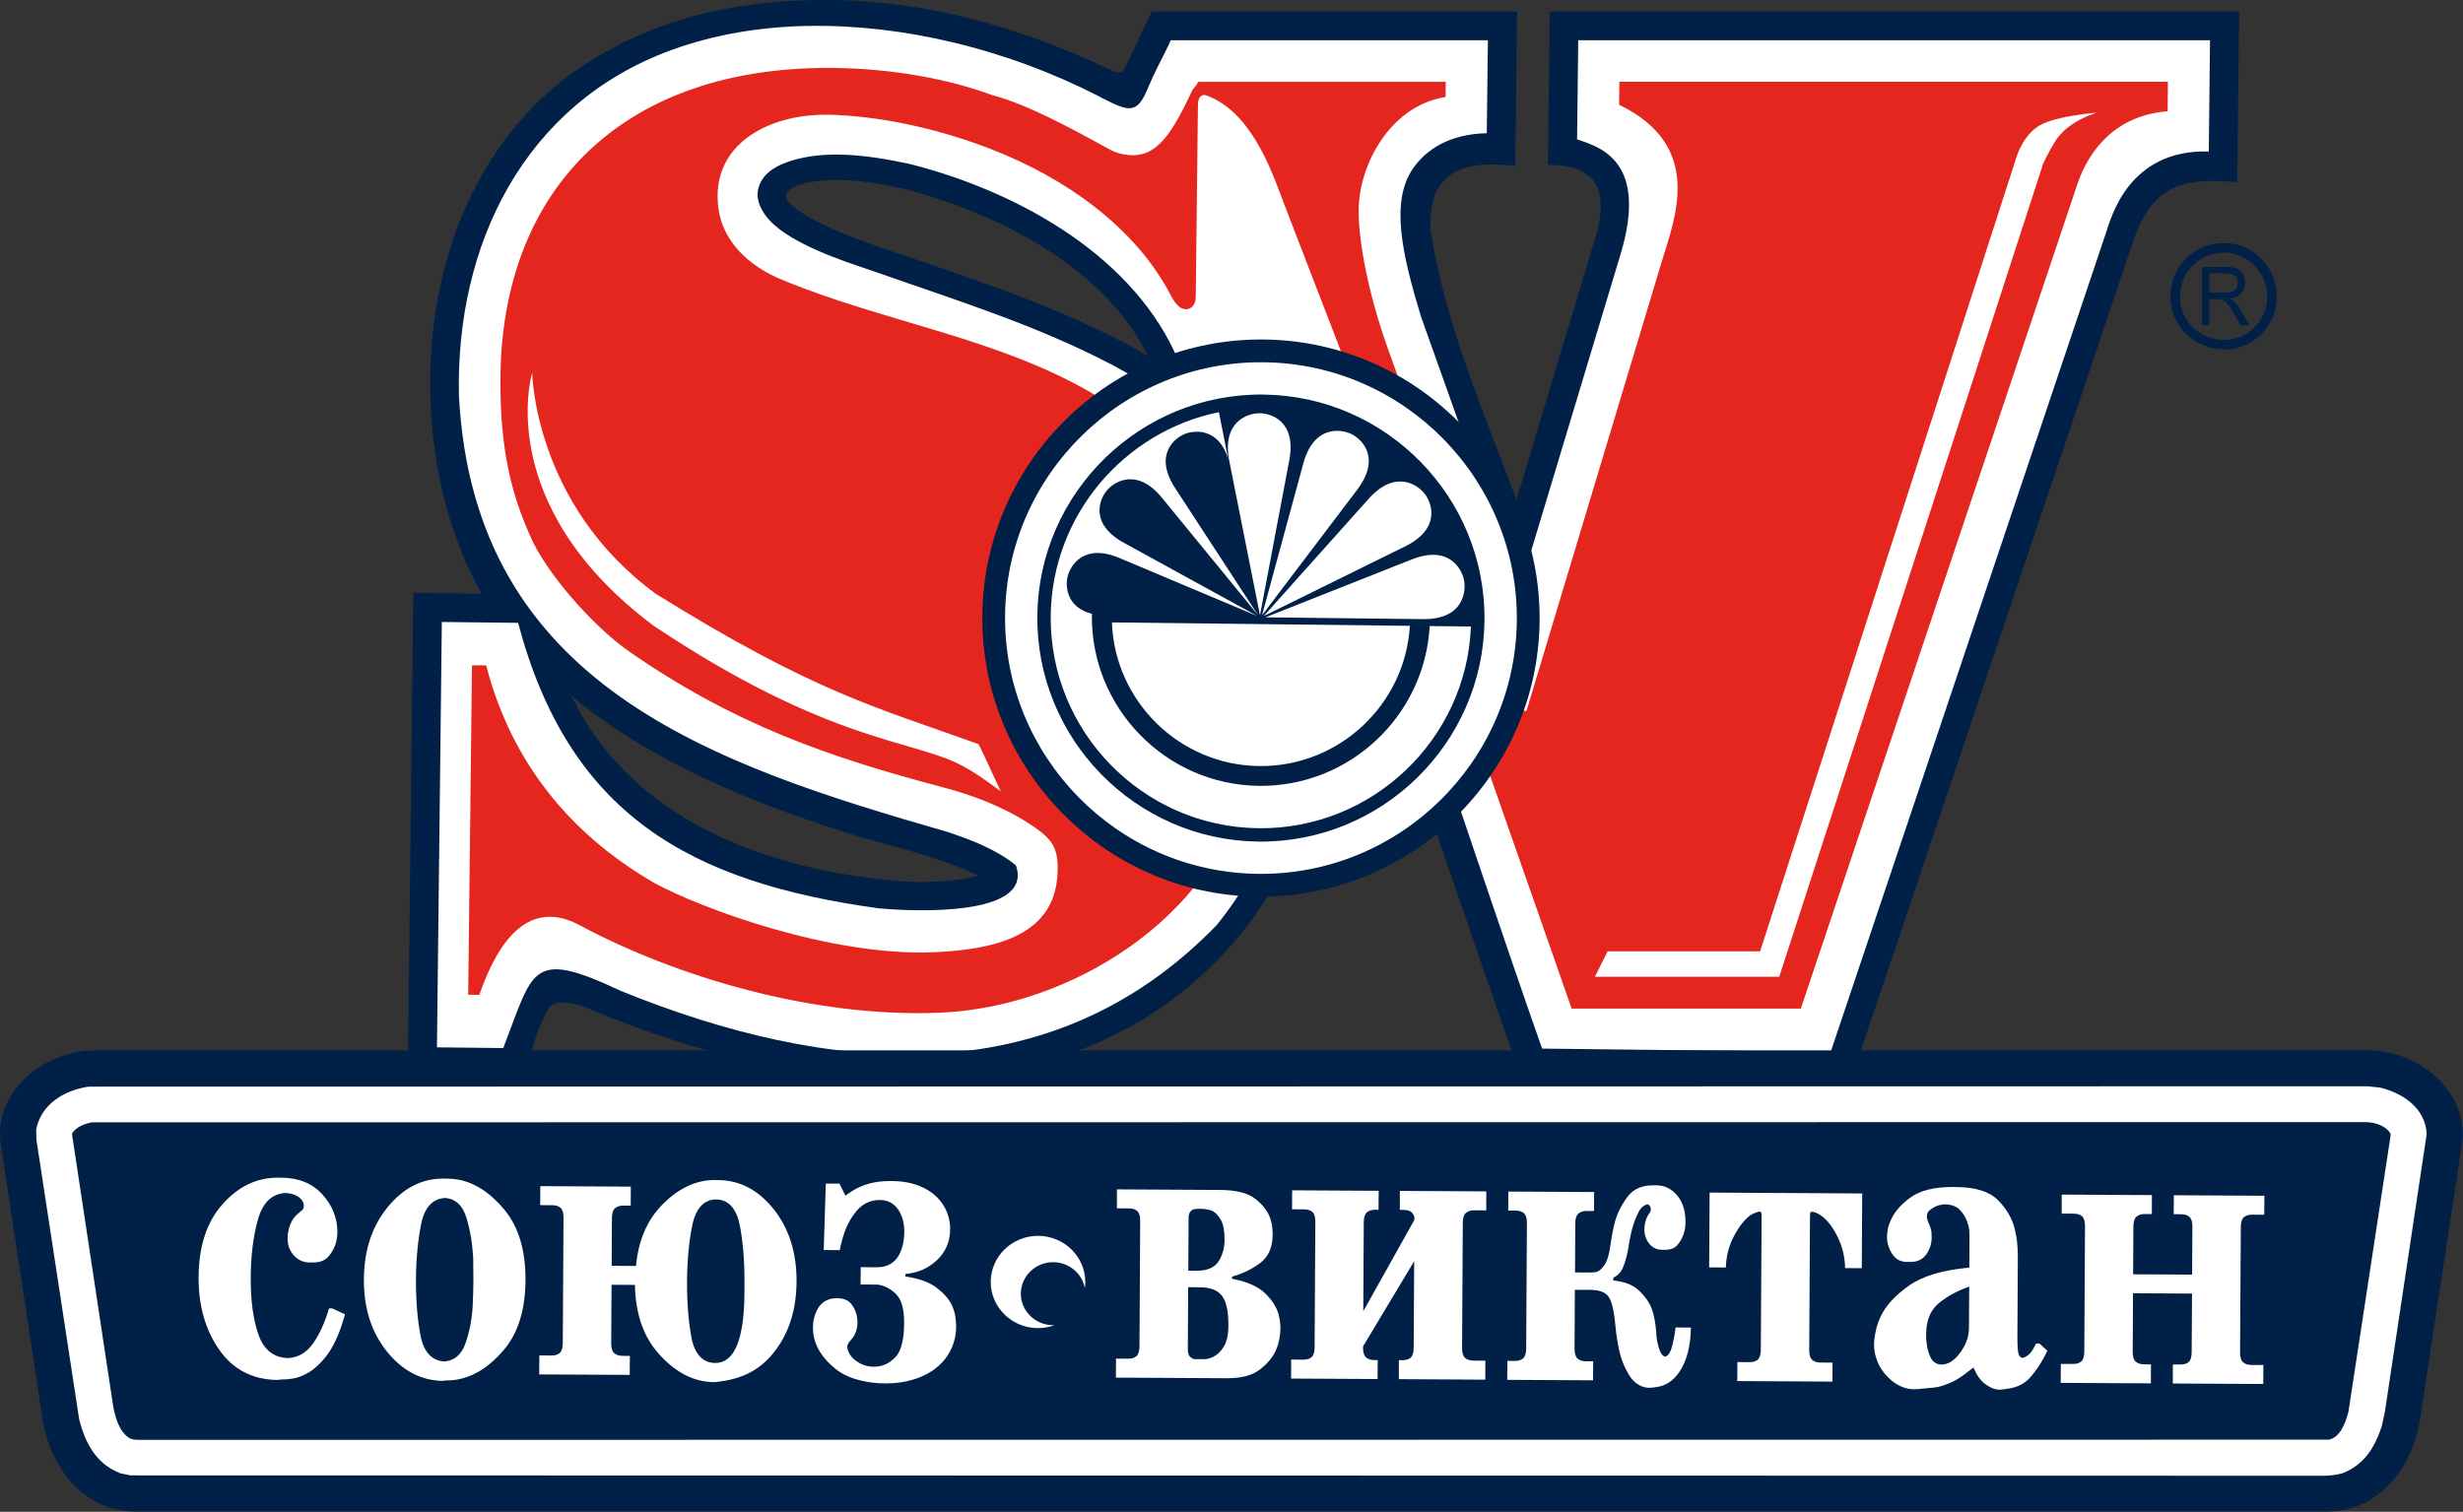 <?xml version="1.0" encoding="UTF-8" standalone="no"?> <svg xmlns:inkscape="http://www.inkscape.org/namespaces/inkscape" xmlns:sodipodi="http://sodipodi.sourceforge.net/DTD/sodipodi-0.dtd" xmlns="http://www.w3.org/2000/svg" xmlns:svg="http://www.w3.org/2000/svg" width="500mm" height="306.966mm" viewBox="0 0 500 306.966" version="1.1" id="svg407" inkscape:version="1.2.2 (732a01da63, 2022-12-09)" sodipodi:docname="Souz Viktan.svg"><rect x="0" y="0" width="500" height="306.966" fill="#333333" stroke="none"/><defs id="defs404"></defs><g inkscape:label="Слой 1" inkscape:groupmode="layer" id="layer1" transform="translate(92.554,-45.593)"><g id="Layer1000" transform="matrix(3.994,0,0,3.994,-125.625,-83.995)"><path id="path4" style="fill:#002048;fill-rule:evenodd" d="m 121.329,44.802 c -1.532,0 -2.733,1.202 -2.733,2.735 0,1.474 1.227,2.673 2.733,2.673 1.475,0 2.675,-1.199 2.675,-2.673 0,-1.508 -1.2,-2.735 -2.675,-2.735 z m 0,0.486 c 1.207,0 2.188,1.009 2.188,2.249 0,1.206 -0.981,2.188 -2.188,2.188 -1.239,0 -2.247,-0.982 -2.247,-2.188 0,-1.261 0.987,-2.249 2.247,-2.249 z"></path><path id="path6" style="fill:#002048;fill-rule:evenodd" d="m 50.501,32.443 c -4.12,-0.034 -8.44,0.675 -12.413,3.226 -3.21,2.06 -5.393,5.122 -6.649,8.581 -2.068,5.695 -1.682,13.054 1.318,18.374 l -3.469,-0.04 -0.281,24.551 5.856,0.067 c 0.388,-1.099 0.708,-2.538 1.321,-3.526 0.651,-0.709 2.394,0.209 3.097,0.486 10.914,4.356 24.945,5.542 32.777,-5.158 4.774,-7.018 5.8,-16.726 0.489,-23.763 l 0.05,-4.176 0.313,0.003 c 4.456,11.967 8.484,24.181 12.706,36.23 H 102.377 L 116.768,44.519 c 0.965,-2.655 2.509,-3.075 5.225,-2.804 l 0.097,-8.689 H 87.049 l -0.091,7.803 c 2.3,-0.016 3.072,1.101 2.508,3.375 l -4.107,13.645 c -1.677,-4.491 -3.619,-8.913 -4.368,-13.683 -0.137,-3.057 1.671,-3.58 4.307,-3.293 l 0.091,-7.847 H 66.818 l -1.277,2.716 c -0.158,0.369 -0.277,0.54 -0.833,0.249 -0.108,-0.051 -0.216,-0.101 -0.325,-0.152 C 59.874,33.736 55.205,32.48 50.501,32.443 Z m 0.571,9.155 c 1.039,0.027 2.071,0.219 3.108,0.434 4.738,1.236 10.187,3.93 12.466,8.52 -3.752,-2.173 -7.844,-3.55 -11.922,-4.956 -1.083,-0.374 -3.955,-1.254 -5.563,-2.25 -0.677,-0.42 -0.979,-0.732 -0.916,-1.002 0.048,-0.21 0.283,-0.397 0.946,-0.584 0.63,-0.133 1.257,-0.177 1.881,-0.161 z M 37.332,67.819 c 3.987,3.332 9.007,5.368 13.906,6.942 2.226,0.693 4.669,1.186 6.781,2.202 -1.023,0.269 -2.156,0.313 -3.211,0.324 -6.857,-0.385 -14.31,-2.844 -17.476,-9.467 z"></path><path id="path8" style="fill:#ffffff;fill-rule:evenodd" d="m 49.417,33.762 c -2.427,0.039 -4.809,0.423 -7.018,1.23 -7.468,2.731 -10.969,9.885 -10.792,17.569 0.762,14.727 12.875,18.737 24.812,22.172 1.201,0.4 2.496,0.888 3.497,1.705 0.926,2.628 -5.214,2.349 -6.984,2.183 C 43.318,77.299 37.196,73.842 34.614,64.11 l -3.877,-0.045 -0.248,21.623 3.369,0.038 c 1.547,-3.971 1.355,-5.088 5.977,-2.905 10.411,4.226 21.807,5.421 30.287,-3.35 5.17,-6.348 6.216,-16.764 0.955,-23.477 l 0.062,-5.31 1.992,-0.335 1.154,0.051 c 4.507,11.645 8.265,23.635 12.375,35.353 l 14.669,0.168 14,-41.662 c 0.256,-0.764 1.152,-4.229 5.219,-4.113 l 0.061,-5.654 H 88.498 l -0.059,5.041 c 1.202,0.39 3.625,1.134 2.21,5.837 l -5.167,17.152 -4.989,-14.02 c -0.937,-3.107 -1.565,-5.798 -0.39,-7.497 0.638,-0.922 1.809,-1.748 3.746,-1.787 l 0.057,-4.726 H 67.784 c -0.269,0.636 -0.675,1.305 -1.042,2.167 -0.052,0.124 -0.106,0.238 -0.151,0.346 -0.521,1.234 -0.935,1.115 -2.241,0.451 -0.09,-0.046 -0.184,-0.099 -0.283,-0.149 -2.241,-1.147 -4.753,-2.088 -7.365,-2.71 -2.387,-0.569 -4.858,-0.873 -7.285,-0.833 z m 1.427,6.542 c 1.238,0.006 2.498,0.227 3.643,0.469 5.256,1.32 11.089,4.45 13.485,9.549 l 1.247,3.284 c -1.439,-0.875 -2.861,-1.774 -4.339,-2.574 -3.898,-2.054 -7.976,-3.311 -12.116,-4.768 -0.888,-0.317 -3.421,-1.06 -4.89,-2.184 -0.729,-0.557 -1.185,-1.297 -1.071,-1.953 0.16,-0.915 1.07,-1.34 1.865,-1.56 0.697,-0.193 1.433,-0.267 2.175,-0.264 z"></path><path id="path10" style="fill:#e5261e;fill-rule:evenodd" d="m 50.68,35.899 c -0.42,-0.005 -0.842,5.63e-4 -1.264,0.016 -9.861,0.362 -15.593,6.417 -15.699,15.64 -0.045,3.913 0.634,6.272 1.667,8.477 1.036,2.048 3.342,4.473 4.878,5.537 5.321,3.691 10.087,5.356 16.005,6.918 2.169,0.574 3.624,1.35 4.481,1.934 1.014,0.692 1.405,1.127 1.264,2.675 -0.272,2.99 -3.328,3.633 -6.267,3.759 -5.244,0.223 -11.876,-2.246 -14.215,-3.524 C 39.809,76.333 38.317,75.154 37.064,73.806 35.112,71.701 33.742,69.182 32.992,66.272 l -0.722,-0.004 -0.193,16.745 0.565,0.012 c 0.973,-2.81 2.547,-4.911 5.098,-3.546 4.814,2.58 11.78,4.713 18.293,4.45 6.687,-0.263 13.866,-4.856 15.425,-11.268 0.367,-1.248 1.121,-3.903 1.141,-5.625 0.039,-3.288 -0.98,-6.901 -2.369,-8.953 C 68.841,56.186 66.164,53.651 63.941,52.528 59.118,49.645 53.28,48.836 48.127,46.708 46.21,45.955 45.035,44.622 44.807,43.116 c -0.279,-1.845 0.543,-3.158 1.857,-3.945 1.025,-0.614 2.345,-0.91 3.675,-0.895 2.544,0.051 5.483,0.658 8.271,1.734 3.937,1.524 7.237,3.981 9.01,7.135 0.202,0.362 0.469,1.029 0.948,1.021 0.262,-0.003 0.484,-0.215 0.489,-0.625 l 0.111,-9.766 c 0.004,-0.392 0.19,-0.556 0.41,-0.483 0.104,0.031 0.208,0.078 0.3,0.12 2.19,1.006 3.154,4.066 3.697,5.471 l 3.196,8.287 11.392,32.549 H 99.811 L 113.866,41.812 c 0.584,-1.748 1.967,-3.509 4.589,-3.709 l 0.013,-1.5 H 90.588 l -0.013,1.169 c 4.387,2.117 2.803,5.851 2.164,7.982 l -6.87,22.827 -0.472,-0.004 -6.611,-18.517 c -0.86,-2.408 -1.469,-5.191 -1.449,-6.971 0.027,-2.264 1.59,-5.263 4.418,-5.714 l 0.01,-0.771 H 69.18 c -0.115,0.262 -0.228,0.273 -0.337,0.507 -1.152,2.484 -1.969,3.491 -3.523,3.167 -0.318,-0.066 -0.515,-0.167 -0.794,-0.321 -1.827,-1.005 -4.069,-2.22 -5.82,-2.679 -2.242,-0.825 -5.087,-1.345 -8.026,-1.378 z"></path><path id="path12" style="fill:#002048;fill-rule:evenodd" d="m 72.534,49.705 c -7.8,-0.089 -14.235,6.199 -14.325,14 -0.089,7.799 6.198,14.233 14,14.323 7.799,0.089 14.236,-6.199 14.325,-13.998 0.09,-7.801 -6.199,-14.235 -14,-14.325 z"></path><path id="path14" style="fill:#ffffff;fill-rule:evenodd" d="m 72.519,50.862 c -7.164,-0.082 -13.071,5.692 -13.153,12.855 -0.083,7.163 5.691,13.071 12.854,13.153 7.165,0.083 13.072,-5.691 13.156,-12.854 0.082,-7.163 -5.694,-13.072 -12.857,-13.154 z"></path><path id="path16" style="fill:#002048;fill-rule:evenodd" d="m 72.5,52.504 c -6.258,-0.071 -11.423,4.973 -11.495,11.232 -0.071,6.259 4.976,11.422 11.235,11.493 6.258,0.072 11.422,-4.973 11.493,-11.232 0.072,-6.258 -4.975,-11.421 -11.234,-11.493 z m -2.265,0.894 0.467,2.367 c -0.477,-1.548 -1.672,-1.462 -2.183,-1.266 -0.549,0.212 -1.611,1.074 -0.504,2.77 l 4.211,6.453 -4.888,-5.972 c -1.258,-1.537 -2.403,-0.83 -2.788,-0.385 -0.385,0.445 -0.915,1.705 0.861,2.679 l 6.747,3.703 h -0.012 l -6.964,-2.933 c -1.83,-0.771 -2.511,0.391 -2.643,0.964 -0.113,0.49 -0.04,1.55 1.242,1.872 -0.002,0.019 -0.004,0.037 -0.004,0.057 -0.055,4.732 3.761,8.635 8.492,8.689 4.609,0.053 8.431,-3.565 8.678,-8.124 l 2.096,0.023 C 82.818,70.038 78.029,74.617 72.247,74.55 66.363,74.483 61.618,69.629 61.685,63.744 c 0.06,-5.111 3.731,-9.362 8.55,-10.346 z m -5.44,10.689 15.145,0.174 c -0.237,4.004 -3.602,7.175 -7.657,7.128 -4.054,-0.046 -7.342,-3.294 -7.488,-7.302 z"></path><path d="m 80.028,60.888 c 1.877,-0.744 2.543,0.455 2.662,1.04 0.12,0.586 -0.026,2.016 -2.084,1.992 l -8.003,-0.092 z m -2.188,-3.08 c 1.346,-1.505 2.478,-0.735 2.848,-0.266 0.371,0.469 0.851,1.773 -0.994,2.683 l -7.18,3.539 z m -3.318,-1.794 c 0.529,-1.947 1.885,-1.766 2.425,-1.513 0.541,0.254 1.556,1.204 0.314,2.844 L 72.425,63.725 Z M 70.763,55.888 c -0.394,-1.98 0.901,-2.421 1.5,-2.435 0.596,-0.014 1.928,0.384 1.546,2.406 l -1.488,7.866 z" style="fill:#ffffff;fill-rule:evenodd" id="path18"></path><path id="path20" style="fill:#002048;fill-rule:evenodd" d="m 13.079,85.844 c -2.617,0 -5.152,2.173 -4.759,4.761 l 2.115,13.926 c 0.393,2.588 2.142,4.759 4.761,4.759 h 28.765 22.887 8.036 20.73 30.923 c 2.619,0 4.366,-2.171 4.759,-4.759 l 2.117,-13.926 c 0.392,-2.588 -2.143,-4.761 -4.759,-4.761 H 97.731 74.884 66.847 43.961 Z"></path><path id="path22" style="fill:#ffffff;fill-rule:evenodd" d="m 128.604,87.668 -115.828,0.019 c -1.224,0.186 -2.414,0.887 -2.657,2.186 l 0.013,0.52 2.175,14.222 c 0.313,1.214 0.866,2.249 2.083,2.725 l 0.516,0.11 111.584,0.018 c 0.309,-0.016 0.555,-0.047 0.851,-0.127 1.103,-0.431 1.633,-1.293 1.995,-2.377 l 0.16,-0.737 2.127,-14.13 c -0.066,-1.308 -1.186,-2.067 -2.36,-2.361 z m -0.045,1.822 c 0.46,0.024 0.975,0.173 1.229,0.59 v 0.098 l -2.143,14.041 c -0.131,0.505 -0.404,1.317 -1.011,1.414 l -111.344,0.01 c -0.172,-0.008 -0.284,-0.009 -0.437,-0.089 -0.525,-0.343 -0.714,-1.055 -0.822,-1.632 L 11.938,90.091 c 0.154,-0.339 0.685,-0.538 1.022,-0.589 z"></path><g id="Layer1001"><path id="path24" style="fill:#ffffff;fill-rule:evenodd" d="m 61.053,95.272 c -1.324,-0.009 -2.41,1.04 -2.417,2.332 -0.008,1.292 1.066,2.351 2.389,2.358 0.304,0.002 0.594,-0.051 0.861,-0.151 -0.029,0.002 -0.059,0.003 -0.089,0.003 -0.903,-0.006 -1.635,-0.728 -1.63,-1.61 0.005,-0.881 0.746,-1.597 1.649,-1.592 0.803,0.005 1.469,0.575 1.605,1.323 0.013,-0.1 0.022,-0.2 0.022,-0.303 0.008,-1.292 -1.067,-2.353 -2.391,-2.36 z"></path><g id="Layer1002"><path id="path26" style="fill:#ffffff;fill-rule:evenodd" d="m 22.425,92.314 c -1.086,-0.007 -2.03,0.443 -2.833,1.348 -0.804,0.905 -1.209,2.14 -1.217,3.709 -0.009,1.441 0.338,2.666 1.039,3.678 0.702,1.012 1.686,1.527 2.953,1.55 l 0.17,-0.022 c 0.193,6e-4 0.397,-0.015 0.611,-0.048 0.216,-0.033 0.431,-0.106 0.646,-0.217 0.376,-0.18 0.743,-0.502 1.1,-0.97 0.36,-0.466 0.667,-1.162 0.921,-2.083 l -0.643,-0.297 -0.17,-0.002 c -0.208,0.711 -0.477,1.305 -0.809,1.78 -0.33,0.473 -0.761,0.723 -1.293,0.747 -0.724,-0.031 -1.22,-0.433 -1.487,-1.206 -0.267,-0.769 -0.397,-1.735 -0.39,-2.896 0.006,-1.12 0.13,-2.107 0.372,-2.959 0.242,-0.852 0.71,-1.297 1.4,-1.334 0.238,0.015 0.428,0.066 0.574,0.149 0.148,0.085 0.249,0.184 0.305,0.296 0.011,0.029 0.023,0.061 0.034,0.095 0.012,0.037 0.016,0.066 0.016,0.094 -8e-4,0.084 -0.015,0.149 -0.044,0.19 -0.028,0.041 -0.066,0.075 -0.11,0.103 -0.024,0.013 -0.042,0.031 -0.059,0.053 -0.018,0.022 -0.038,0.038 -0.062,0.051 -0.159,0.125 -0.28,0.28 -0.366,0.46 -0.087,0.182 -0.141,0.371 -0.166,0.567 -0.01,0.041 -0.018,0.083 -0.018,0.125 0,0.042 -7.65e-4,0.085 -0.002,0.126 -0.002,0.337 0.104,0.623 0.318,0.863 0.214,0.239 0.486,0.36 0.813,0.362 h 0.17 c 0.351,0.002 0.617,-0.108 0.8,-0.331 0.183,-0.222 0.308,-0.467 0.376,-0.731 0.013,-0.071 0.023,-0.148 0.035,-0.231 0.012,-0.084 0.02,-0.162 0.021,-0.231 0.003,-0.728 -0.252,-1.372 -0.763,-1.935 -0.511,-0.563 -1.203,-0.846 -2.074,-0.851 z m 8.402,0.047 c -1.098,-0.006 -2.045,0.476 -2.843,1.452 -0.797,0.976 -1.2,2.197 -1.208,3.667 -0.009,1.469 0.381,2.692 1.167,3.668 0.786,0.978 1.728,1.475 2.826,1.497 l 0.168,-0.021 c 0.091,0.001 0.183,-0.003 0.274,-0.009 0.09,-0.007 0.18,-0.016 0.271,-0.031 0.872,-0.147 1.673,-0.651 2.401,-1.507 0.73,-0.857 1.097,-2.04 1.106,-3.552 0.009,-1.511 -0.346,-2.701 -1.065,-3.573 -0.72,-0.873 -1.515,-1.388 -2.385,-1.545 -0.09,-0.015 -0.18,-0.025 -0.271,-0.032 -0.09,-0.008 -0.182,-0.011 -0.272,-0.012 z m 13.658,0.076 c -0.905,0.034 -1.749,0.448 -2.528,1.235 -0.779,0.785 -1.23,1.828 -1.351,3.13 l -1.236,-0.007 0.013,-2.436 c 0.002,-0.237 0.054,-0.401 0.157,-0.492 0.102,-0.089 0.242,-0.135 0.423,-0.133 l 0.374,0.002 0.006,-0.965 -4.43,-0.025 -0.17,-0.002 -0.006,0.967 0.611,0.003 c 0.191,8e-4 0.338,0.049 0.432,0.141 0.096,0.09 0.142,0.255 0.142,0.492 l -0.037,6.381 c -8e-4,0.238 -0.051,0.403 -0.148,0.494 -0.095,0.09 -0.24,0.135 -0.432,0.133 l -0.612,-0.004 -0.006,0.965 4.431,0.023 0.17,10e-4 0.006,-0.964 -0.374,-0.003 c -0.181,-10e-4 -0.322,-0.049 -0.423,-0.139 -0.101,-0.091 -0.151,-0.257 -0.151,-0.494 l 0.018,-2.981 1.188,0.007 c 0.025,1.456 0.427,2.62 1.203,3.492 0.774,0.871 1.626,1.357 2.553,1.438 0.14,0.014 0.272,0.02 0.407,0.003 1.097,-0.127 2.059,-0.475 2.851,-1.443 0.791,-0.967 1.193,-2.186 1.201,-3.655 0.008,-1.469 -0.379,-2.696 -1.159,-3.68 -0.781,-0.982 -1.726,-1.478 -2.834,-1.484 -0.092,-6e-4 -0.193,-0.006 -0.289,-0.002 z m 9.01,0.05 c -0.889,-0.004 -1.576,0.23 -2.244,0.744 l -0.302,-0.614 -0.696,-0.003 -0.105,3.379 0.646,0.004 h 0.168 c 0.148,-0.714 0.332,-1.343 0.826,-1.958 0.295,-0.368 0.694,-0.587 1.191,-0.59 0.418,-0.003 0.714,0.174 0.914,0.431 0.256,0.332 0.352,0.795 0.35,1.17 -0.003,0.432 -0.084,0.955 -0.354,1.33 -0.212,0.291 -0.537,0.492 -1.03,0.489 l -0.832,-0.004 -0.006,0.88 0.646,0.004 H 52.77 c 0.033,6e-4 0.067,-0.004 0.101,0 0.35,0.04 0.666,0.205 0.948,0.479 0.28,0.275 0.42,0.768 0.416,1.481 -0.005,0.854 -0.155,1.435 -0.451,1.74 -0.296,0.306 -0.659,0.479 -1.09,0.478 -0.293,-0.002 -0.533,-0.077 -0.719,-0.183 -0.185,-0.106 -0.33,-0.222 -0.431,-0.349 -0.067,-0.084 -0.118,-0.172 -0.151,-0.264 -0.033,-0.09 -0.051,-0.159 -0.051,-0.199 0.001,-0.056 0.011,-0.108 0.035,-0.157 0.053,-0.116 0.21,-0.262 0.283,-0.376 0.319,-0.503 0.256,-1.24 -0.144,-1.701 -0.168,-0.193 -0.476,-0.272 -0.778,-0.255 -0.675,0.041 -0.96,0.507 -1.085,1.031 -0.021,0.084 -0.037,0.165 -0.042,0.242 -0.005,0.077 -0.009,0.149 -0.01,0.22 0,0.112 0.007,0.224 0.023,0.337 0.016,0.111 0.04,0.222 0.075,0.335 0.163,0.532 0.531,1.02 1.094,1.463 0.504,0.399 1.295,0.634 2.121,0.69 1.077,0.074 2.105,-0.16 2.845,-0.696 0.54,-0.391 0.926,-0.943 1.069,-1.649 0.071,-0.347 0.065,-0.714 0.006,-1.059 -0.031,-0.19 -0.088,-0.384 -0.183,-0.579 -0.151,-0.312 -0.415,-0.602 -0.776,-0.875 -0.36,-0.276 -0.886,-0.464 -1.576,-0.565 l 0.002,-0.127 c 0.624,-0.051 1.157,-0.286 1.601,-0.703 0.443,-0.417 0.666,-0.935 0.669,-1.551 0,-0.028 3.65e-4,-0.054 0.002,-0.084 0,-0.027 0.001,-0.055 0,-0.082 -0.098,-1.417 -1.316,-2.295 -2.908,-2.304 z m -22.589,0.858 c 0.532,0.046 0.892,0.381 1.08,1.005 0.19,0.623 0.305,1.306 0.346,2.048 -0.002,0.182 2.94e-4,0.368 0.004,0.557 0.004,0.188 0.007,0.373 0.006,0.555 -0.002,0.223 -0.006,0.46 -0.012,0.705 -0.007,0.243 -0.017,0.492 -0.031,0.744 -0.049,0.657 -0.173,1.261 -0.374,1.813 -0.202,0.551 -0.557,0.848 -1.066,0.886 -0.644,-0.044 -1.046,-0.488 -1.207,-1.33 -0.159,-0.841 -0.235,-1.785 -0.23,-2.834 0.006,-1.021 0.094,-1.959 0.262,-2.811 0.169,-0.852 0.577,-1.298 1.222,-1.337 z m 13.777,0.078 c 0.648,0.004 1.047,0.497 1.207,1.351 0.159,0.855 0.235,1.791 0.229,2.812 -0.004,0.877 0.117,4.156 -1.484,4.148 -0.658,-0.003 -1.06,-0.482 -1.213,-1.308 -0.152,-0.825 -0.228,-1.776 -0.221,-2.855 0.005,-1.022 0.093,-1.96 0.261,-2.811 0.169,-0.853 0.576,-1.341 1.222,-1.337 z"></path><path id="path28" style="fill:#ffffff;fill-rule:evenodd" d="m 92.314,92.704 c -0.577,-0.004 -1.012,0.188 -1.302,0.57 -0.29,0.383 -0.512,0.804 -0.645,1.266 -0.064,0.237 -0.107,0.466 -0.148,0.683 -0.04,0.217 -0.072,0.41 -0.095,0.577 -0.059,0.42 -0.146,0.72 -0.261,0.899 -0.113,0.182 -0.231,0.312 -0.359,0.376 -0.065,0.033 -0.14,0.044 -0.212,0.053 -0.074,0.005 -0.139,0.009 -0.195,0.009 l -0.763,-0.004 0.013,-2.499 c 0.002,-0.235 0.053,-0.402 0.155,-0.491 0.103,-0.09 0.247,-0.137 0.425,-0.136 l 0.375,0.002 0.004,-0.964 -4.192,-0.023 -0.17,-0.002 -0.004,0.967 0.374,0.002 c 0.191,0 0.336,0.047 0.431,0.139 0.095,0.092 0.144,0.256 0.144,0.494 l -0.037,6.381 c -0.002,0.237 -0.05,0.402 -0.148,0.494 -0.097,0.089 -0.241,0.134 -0.434,0.133 l -0.374,-0.003 -0.006,0.965 4.192,0.023 h 0.17 l 0.006,-0.964 -0.374,-0.003 c -0.182,-0.002 -0.322,-0.046 -0.422,-0.138 -0.103,-0.091 -0.153,-0.258 -0.151,-0.495 l 0.015,-3 0.784,0.003 c 0.407,0.002 0.697,0.096 0.872,0.278 0.174,0.182 0.302,0.603 0.375,1.261 0.02,0.197 0.045,0.414 0.07,0.65 0.029,0.238 0.072,0.491 0.125,0.757 0.1,0.505 0.274,0.965 0.526,1.378 0.252,0.414 0.653,0.707 1.178,0.646 l 0.17,-0.022 c 0.458,-0.052 0.875,-0.267 1.235,-0.81 0.359,-0.544 0.548,-1.285 0.564,-2.222 l -0.611,-0.004 h -0.17 c -0.012,0.084 -0.024,0.176 -0.034,0.274 -0.013,0.098 -0.036,0.197 -0.056,0.294 -0.041,0.221 -0.086,0.421 -0.154,0.596 -0.069,0.173 -0.16,0.282 -0.274,0.322 -0.114,-0.028 -0.202,-0.116 -0.264,-0.262 -0.061,-0.147 -0.106,-0.306 -0.141,-0.475 -0.019,-0.096 -0.038,-0.201 -0.048,-0.306 -0.011,-0.104 -0.012,-0.192 -0.015,-0.261 -0.007,-0.139 -0.034,-0.312 -0.066,-0.514 -0.034,-0.204 -0.08,-0.419 -0.166,-0.64 -0.126,-0.327 -0.348,-0.625 -0.642,-0.907 -0.292,-0.28 -0.726,-0.452 -1.302,-0.51 l 0.002,-0.148 c 0.226,-0.096 0.394,-0.281 0.504,-0.552 0.108,-0.273 0.203,-0.612 0.268,-1.018 0.017,-0.112 0.036,-0.252 0.069,-0.419 0.035,-0.168 0.074,-0.343 0.123,-0.523 0.077,-0.28 0.181,-0.543 0.3,-0.787 0.119,-0.243 0.277,-0.385 0.469,-0.426 0.047,0.014 0.081,0.033 0.104,0.063 0.023,0.028 0.037,0.056 0.048,0.082 0.012,0.029 0.018,0.055 0.018,0.075 v 0.053 c 0,0.041 -0.01,0.078 -0.026,0.105 -0.018,0.027 -0.037,0.062 -0.06,0.104 -0.012,0 -0.021,0.006 -0.026,0.021 -0.005,0.014 -0.016,0.026 -0.026,0.041 -0.057,0.098 -0.102,0.211 -0.136,0.335 -0.035,0.127 -0.052,0.259 -0.054,0.398 0,0.267 0.079,0.507 0.242,0.716 0.162,0.21 0.384,0.316 0.653,0.318 h 0.168 c 0.271,0.002 0.479,-0.08 0.621,-0.246 0.143,-0.168 0.246,-0.358 0.316,-0.567 0.034,-0.098 0.061,-0.199 0.07,-0.302 0.013,-0.105 0.019,-0.202 0.019,-0.284 0.004,-0.574 -0.137,-1.03 -0.425,-1.367 -0.287,-0.336 -0.633,-0.507 -1.04,-0.51 z m 15.22,0.085 c -0.939,-0.005 -1.661,0.177 -2.167,0.545 -0.505,0.366 -0.84,0.778 -1.018,1.222 -0.05,0.128 -0.098,0.253 -0.119,0.378 -0.025,0.124 -0.036,0.251 -0.038,0.376 0,0.07 0.003,0.15 0.013,0.242 0.011,0.09 0.042,0.176 0.07,0.262 0.059,0.195 0.157,0.375 0.309,0.536 0.152,0.163 0.365,0.246 0.634,0.248 h 0.17 c 0.351,0.002 0.618,-0.127 0.801,-0.384 0.182,-0.258 0.272,-0.549 0.274,-0.872 0.002,-0.041 -0.005,-0.125 -0.013,-0.25 -0.011,-0.126 -0.056,-0.273 -0.133,-0.441 -0.012,-0.027 -0.019,-0.05 -0.026,-0.064 -0.006,-0.013 -0.014,-0.035 -0.025,-0.063 -0.01,-0.025 -0.022,-0.063 -0.032,-0.104 -0.01,-0.043 -0.018,-0.091 -0.016,-0.148 0,-0.139 0.06,-0.251 0.18,-0.334 0.119,-0.084 0.244,-0.161 0.384,-0.208 0.064,-0.021 0.132,-0.029 0.193,-0.041 0.061,-0.015 0.123,-0.022 0.179,-0.019 0.328,0.014 0.576,0.111 0.744,0.287 0.17,0.177 0.283,0.363 0.353,0.558 0.064,0.168 0.108,0.327 0.119,0.473 0.011,0.146 0.014,0.254 0.013,0.325 l -0.007,1.575 c -1.337,0.119 -2.355,0.421 -3.053,0.905 -0.696,0.488 -1.189,1.015 -1.459,1.586 -0.117,0.251 -0.199,0.502 -0.25,0.754 -0.051,0.251 -0.081,0.482 -0.081,0.691 -0.001,0.128 0.013,0.26 0.04,0.4 0.027,0.139 0.072,0.281 0.126,0.42 0.134,0.349 0.366,0.671 0.699,0.959 0.331,0.288 0.803,0.528 1.396,0.459 l 0.171,-0.021 c 0.346,-0.039 0.666,-0.037 0.942,-0.12 0.278,-0.081 0.552,-0.188 0.809,-0.331 0.139,-0.079 0.278,-0.177 0.419,-0.281 0.14,-0.102 0.292,-0.22 0.45,-0.344 0.158,0.379 0.352,0.659 0.589,0.834 0.238,0.175 0.518,0.324 0.832,0.289 l 0.168,-0.022 c 0.491,-0.057 0.922,-0.187 1.269,-0.568 0.346,-0.384 0.647,-0.847 0.898,-1.39 l -0.406,-0.362 h -0.168 c -0.139,0.294 -0.266,0.485 -0.385,0.576 -0.119,0.089 -0.225,0.142 -0.315,0.155 -0.124,-0.029 -0.199,-0.149 -0.22,-0.357 -0.021,-0.21 -0.03,-0.435 -0.029,-0.672 l 0.023,-4.113 c 0.002,-0.196 -0.011,-0.419 -0.031,-0.672 -0.022,-0.251 -0.068,-0.504 -0.13,-0.756 -0.135,-0.533 -0.417,-1.016 -0.851,-1.453 -0.432,-0.435 -1.141,-0.657 -2.125,-0.662 z m -42.482,0.12 -0.004,0.965 0.611,0.003 c 0.192,0.001 0.337,0.049 0.432,0.141 0.096,0.09 0.142,0.255 0.141,0.492 l -0.035,6.381 c -0.001,0.238 -0.052,0.402 -0.148,0.494 -0.096,0.09 -0.242,0.134 -0.434,0.133 l -0.611,-0.004 -0.006,0.965 5.465,0.031 0.168,0.001 c 0.737,0.004 1.299,-0.143 1.683,-0.442 0.389,-0.299 0.666,-0.627 0.823,-0.993 0.084,-0.193 0.138,-0.385 0.171,-0.574 0.035,-0.189 0.053,-0.353 0.053,-0.494 0.002,-0.111 -0.006,-0.231 -0.022,-0.357 -0.015,-0.125 -0.037,-0.26 -0.076,-0.398 -0.105,-0.379 -0.343,-0.737 -0.696,-1.074 -0.354,-0.339 -0.911,-0.58 -1.667,-0.725 v -0.104 h 0.025 c 0.005,0 0.014,-0.008 0.026,-0.022 0.498,-0.135 0.957,-0.36 1.378,-0.674 0.419,-0.312 0.632,-0.789 0.637,-1.433 0,-0.126 -0.009,-0.264 -0.025,-0.41 -0.015,-0.147 -0.053,-0.297 -0.108,-0.451 -0.122,-0.35 -0.373,-0.676 -0.751,-0.971 -0.376,-0.295 -0.977,-0.446 -1.802,-0.45 l -5.06,-0.028 z m 8.905,0.048 -0.006,0.965 0.611,0.003 c 0.191,0.002 0.338,0.05 0.432,0.141 0.095,0.09 0.142,0.255 0.141,0.492 l -0.037,6.381 c -8e-4,0.237 -0.05,0.403 -0.146,0.494 -0.097,0.089 -0.242,0.134 -0.434,0.133 l -0.612,-0.003 -0.003,0.964 4.225,0.023 0.17,0.003 0.007,-0.965 -0.171,-0.001 c -0.182,-0.001 -0.325,-0.048 -0.423,-0.139 -0.102,-0.091 -0.151,-0.256 -0.151,-0.494 l 0.002,-0.065 2.597,-4.327 -0.026,4.406 c 0,0.237 -0.052,0.402 -0.148,0.492 -0.094,0.089 -0.239,0.134 -0.434,0.133 h -0.168 l -0.004,0.964 4.225,0.025 h 0.168 l 0.006,-0.964 -0.609,-0.003 c -0.182,-0.002 -0.324,-0.049 -0.425,-0.139 -0.101,-0.092 -0.153,-0.257 -0.151,-0.494 l 0.037,-6.382 c 0.002,-0.236 0.055,-0.401 0.155,-0.491 0.102,-0.09 0.246,-0.136 0.428,-0.135 l 0.609,0.003 0.003,-0.965 -4.225,-0.023 -0.167,-0.002 -0.004,0.965 h 0.167 c 0.215,0.002 0.362,0.047 0.441,0.132 0.079,0.085 0.125,0.166 0.133,0.25 v 0.031 0.034 0.062 l -2.599,4.645 0.026,-4.534 c 0.002,-0.236 0.052,-0.401 0.155,-0.491 0.102,-0.091 0.245,-0.137 0.425,-0.136 l 0.17,0.002 0.007,-0.965 -4.228,-0.023 z m 21.218,0.119 -0.022,3.8 0.68,0.003 0.168,0.002 c 0.015,-0.574 0.153,-1.108 0.416,-1.604 0.263,-0.496 0.549,-0.853 0.857,-1.075 0.078,-0.042 0.155,-0.077 0.23,-0.104 0.073,-0.027 0.143,-0.049 0.211,-0.063 0.045,0.014 0.072,0.038 0.084,0.066 0.012,0.027 0.019,0.083 0.019,0.168 l -0.04,6.798 c -0.002,0.238 -0.05,0.403 -0.148,0.494 -0.096,0.091 -0.242,0.134 -0.435,0.133 l -0.608,-0.004 -0.007,0.965 4.668,0.026 0.17,10e-4 0.004,-0.965 -0.609,-0.003 c -0.182,-5e-4 -0.325,-0.047 -0.425,-0.138 -0.103,-0.092 -0.151,-0.257 -0.149,-0.495 l 0.038,-6.8 c 0,-0.1 0.008,-0.162 0.018,-0.189 0.013,-0.029 0.035,-0.044 0.067,-0.044 0.069,0.001 0.136,0.016 0.204,0.045 0.069,0.028 0.137,0.061 0.204,0.105 0.326,0.198 0.623,0.555 0.885,1.075 0.265,0.519 0.398,1.065 0.407,1.639 l 0.678,0.004 0.17,0.002 0.021,-3.8 -7.585,-0.044 z m 17.899,0.1 -0.004,0.965 0.612,0.003 c 0.188,5e-4 0.336,0.049 0.432,0.141 0.094,0.09 0.141,0.255 0.141,0.492 l -0.035,6.381 c -0.002,0.238 -0.052,0.403 -0.148,0.494 -0.098,0.089 -0.242,0.135 -0.434,0.133 l -0.611,-0.003 -0.007,0.965 4.414,0.023 0.17,0.001 0.004,-0.964 -0.356,-0.003 c -0.18,-0.002 -0.321,-0.049 -0.42,-0.138 -0.102,-0.091 -0.153,-0.258 -0.152,-0.494 l 0.016,-2.981 2.999,0.016 -0.018,2.981 c -0.002,0.238 -0.05,0.403 -0.148,0.494 -0.096,0.09 -0.242,0.134 -0.434,0.132 l -0.372,-10e-4 -0.006,0.965 4.428,0.025 h 0.171 l 0.006,-0.965 -0.612,-0.003 c -0.18,-2e-4 -0.321,-0.047 -0.423,-0.139 -0.101,-0.091 -0.151,-0.257 -0.149,-0.494 l 0.037,-6.381 c 0.002,-0.236 0.051,-0.403 0.154,-0.492 0.102,-0.09 0.246,-0.135 0.426,-0.133 l 0.611,0.003 0.007,-0.965 -4.431,-0.025 -0.17,-0.002 -0.007,0.965 0.375,0.002 c 0.192,0.001 0.334,0.048 0.431,0.141 0.096,0.089 0.144,0.256 0.142,0.492 l -0.013,2.436 -2.999,-0.016 0.015,-2.438 c 0.002,-0.235 0.053,-0.402 0.155,-0.491 0.102,-0.09 0.245,-0.136 0.423,-0.135 l 0.359,0.002 0.004,-0.964 -4.412,-0.025 z m -43.937,0.721 0.22,0.002 c 0.057,0 0.134,0.009 0.23,0.023 0.096,0.013 0.207,0.034 0.315,0.085 0.163,0.076 0.3,0.236 0.431,0.454 0.127,0.217 0.189,0.557 0.188,1.02 -0.004,0.42 -0.105,0.785 -0.311,1.099 -0.206,0.313 -0.582,0.469 -1.125,0.467 l -0.407,-0.003 0.016,-2.707 c 8e-4,-0.124 0.029,-0.22 0.079,-0.283 0.05,-0.062 0.109,-0.108 0.177,-0.135 0.034,0 0.069,-0.003 0.103,-0.012 0.034,-0.007 0.063,-0.01 0.085,-0.01 z m 39.233,3.955 -0.013,2.101 c 0,0.069 -0.006,0.142 -0.016,0.22 -0.013,0.075 -0.019,0.151 -0.035,0.22 -0.088,0.35 -0.259,0.666 -0.5,0.952 -0.239,0.286 -0.522,0.47 -0.851,0.469 -0.273,-0.002 -0.461,-0.162 -0.565,-0.393 -0.106,-0.232 -0.168,-0.488 -0.192,-0.768 -0.006,-0.07 -0.016,-0.136 -0.016,-0.199 0.002,-0.062 0.001,-0.13 0.001,-0.198 0.003,-0.687 0.216,-1.204 0.63,-1.55 0.413,-0.347 0.933,-0.632 1.557,-0.854 z m -39.697,0.032 0.595,0.003 c 0.533,0.002 0.906,0.15 1.126,0.437 0.218,0.289 0.326,0.788 0.322,1.503 -0.003,0.476 -0.08,0.835 -0.234,1.08 -0.154,0.243 -0.331,0.411 -0.523,0.51 -0.079,0.039 -0.161,0.074 -0.245,0.094 -0.084,0.021 -0.16,0.031 -0.229,0.031 l -0.341,-0.003 h -0.069 c -0.021,0 -0.05,0.004 -0.084,0 -0.079,-0.009 -0.156,-0.055 -0.229,-0.127 -0.073,-0.07 -0.109,-0.205 -0.108,-0.4 z"></path></g></g><path d="m 89.992,80.807 h 7.751 l 13.029,-40.374 c 0,0 0.328,-1.124 1.184,-1.615 0.856,-0.491 2.906,-0.645 2.906,-0.645 0,0 -1.504,0.406 -2.152,1.506 -0.65,1.101 -0.647,1.292 -0.647,1.292 l -13.349,41.13 h -9.368 z" style="fill:#ffffff;fill-rule:evenodd" id="path32"></path><path id="path34" style="fill:#ffffff;fill-rule:evenodd" d="m 35.331,51.394 c 0,0 -2.065,6.688 6.171,12.863 9.018,6.026 13.303,5.789 15.738,7.146 0.725,0.394 1.108,0.693 1.906,1.269 -0.374,-0.774 -0.671,-1.476 -1.126,-2.396 -5.272,-1.897 -8.338,-2.628 -16.406,-7.642 C 35.414,58.096 35.331,51.394 35.331,51.394 Z"></path><path id="path36" style="fill:#002048;fill-rule:evenodd" d="m 120.209,46.015 v 2.96 h 0.362 v -1.314 h 0.419 c 0.093,0 0.16,0.005 0.201,0.015 0.057,0.015 0.113,0.04 0.167,0.078 0.053,0.038 0.115,0.104 0.182,0.198 0.071,0.094 0.156,0.232 0.262,0.409 l 0.362,0.615 h 0.45 l -0.472,-0.806 c -0.094,-0.158 -0.195,-0.288 -0.299,-0.393 -0.053,-0.049 -0.122,-0.098 -0.22,-0.148 0.263,-0.039 0.456,-0.13 0.582,-0.274 0.125,-0.145 0.19,-0.323 0.19,-0.533 0,-0.163 -0.039,-0.312 -0.114,-0.447 -0.075,-0.134 -0.178,-0.228 -0.305,-0.281 -0.127,-0.053 -0.31,-0.079 -0.555,-0.079 z m 0.362,0.328 h 0.864 c 0.203,0 0.351,0.044 0.445,0.135 0.094,0.09 0.141,0.206 0.141,0.346 0,0.096 -0.025,0.184 -0.073,0.265 -0.049,0.082 -0.121,0.142 -0.212,0.179 -0.095,0.037 -0.223,0.054 -0.387,0.054 h -0.778 z"></path></g></g></svg> 